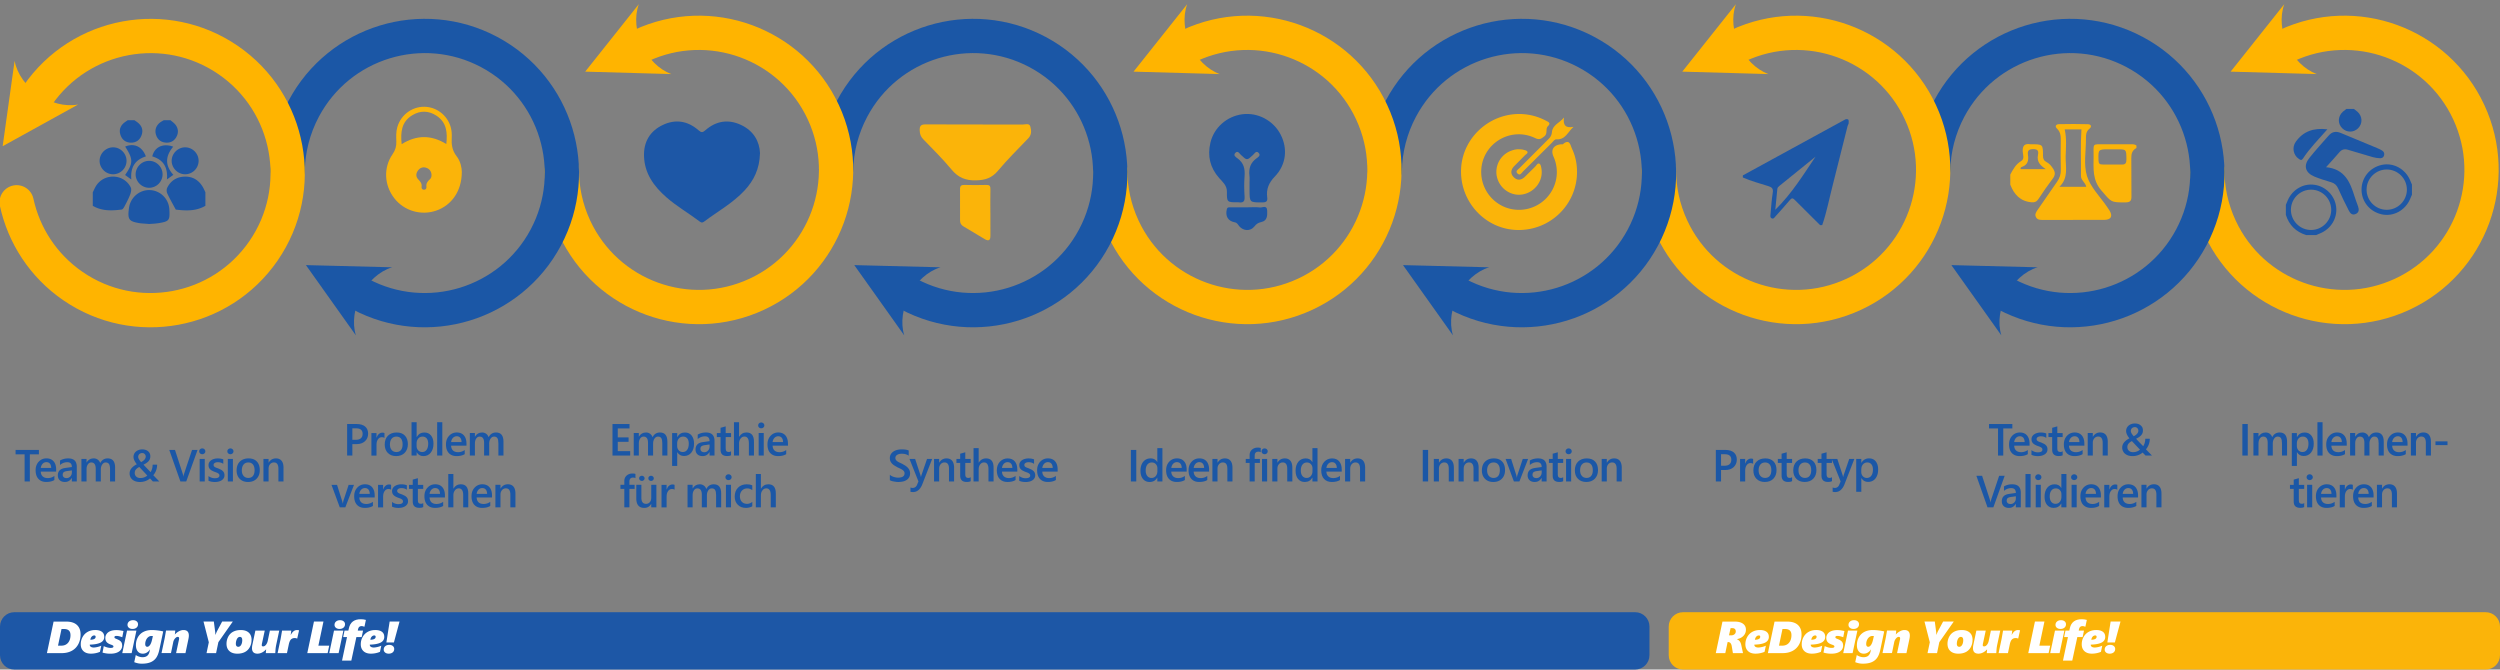 <svg xmlns="http://www.w3.org/2000/svg" xmlns:xlink="http://www.w3.org/1999/xlink" width="100%" height="100%" viewBox="0 0 1221 327" fill-rule="evenodd" stroke-linecap="round" stroke-miterlimit="1.5"><rect x="0" y="0" width="1221" height="327" fill="#808080" stroke="none"/><style><![CDATA[.B{fill-rule:nonzero}.C{fill:#1b57a6}.D{fill:none}.E{stroke-width:16.74}.F{fill:#ffb400}.G{stroke:#ffb400}.H{fill:#1d57a6}.I{fill:#fbb409}.J{stroke:#1b57a6}]]></style><path d="M1115.65 2.027l-26.206 32.964 42.095 1.187c-12.5-4.566-20.455-21.64-15.89-34.15z" class="F"/><path d="M1116.77 22.28c33.508-15.59 73.368-1.043 88.958 32.465s1.043 73.368-32.464 88.958-73.37 1.043-88.96-32.465c-4.256-9.15-6.266-18.773-6.257-28.246" class="D E G"/><g class="B C"><path d="M1095.168 207.093h2.64v15.4h-2.64z"/><use xlink:href="#B"/><use xlink:href="#C"/><path d="M1131.834 206.213h2.508v16.28h-2.508z"/><use xlink:href="#D"/><use xlink:href="#B" x="47.22"/><use xlink:href="#D" x="29.69"/><use xlink:href="#E"/><path d="M1189.483 215.563h5.874v1.826h-5.874z"/><use xlink:href="#F"/><use xlink:href="#G"/><use xlink:href="#D" x="-5.044" y="25.3"/><use xlink:href="#H"/><use xlink:href="#D" x="13.11" y="25.3"/><use xlink:href="#E" x="-16.58" y="25.3"/></g><g class="H B"><path d="M1165.66 82.782c-5.388.01-9.794 4.396-9.824 9.784s4.326 9.835 9.706 9.906c5.502.074 10.03-4.438 9.982-9.943-.05-5.38-4.475-9.755-9.864-9.747m12.34 12.3l-.964 2.243c-2.396 5.495-8.172 8.587-13.764 7.37-5.846-1.272-9.9-6.22-9.9-12.084s4.07-10.824 9.904-12.08c5.606-1.207 11.38 1.887 13.763 7.378l.96 2.245v4.928zm-39.43 7.5c.054-5.387-4.286-9.853-9.665-9.945-5.393-.093-9.892 4.2-10.022 9.585-.135 5.5 4.313 10.1 9.815 10.105 5.377.014 9.818-4.37 9.872-9.745m-22.16-2.564l.95-2.236c2.3-5.26 7.614-8.32 13.075-7.52 5.517.8 9.9 5.306 10.545 10.816.642 5.5-2.55 10.745-7.836 12.908l-1.95.814h-4.928c-4.978-1.593-8.276-4.865-9.855-9.855v-4.928z"/><path d="M1149.67 53.207l1.647 1.296c2.563 2.263 2.718 5.83.372 8.15-2.183 2.158-5.56 2.157-7.733-.001-2.35-2.336-2.198-5.88.37-8.15.523-.463 1.098-.866 1.65-1.296h3.696zm-13.63 28.447c9.3.907 11.82 7.522 13.983 14.463.487 1.562 1.097 3.085 1.644 4.63.578 1.63.528 3.136-1.32 3.837-1.8.677-2.663-.692-3.314-1.977-1.758-3.47-3.5-6.956-5.06-10.52-.726-1.656-1.767-2.6-3.47-3.095-2.746-.816-5.504-1.65-8.142-2.753-4.48-1.875-5.476-5.32-2.5-9.063 3-3.774 6.275-7.313 9.44-10.947 1.7-1.953 3.647-2.28 6.065-1.238l17.868 7.426c.753.314 1.5.672 2.186 1.107.854.54 1.25 1.36.968 2.377-.296 1.06-1.138 1.452-2.128 1.38-1.113-.08-2.246-.213-3.315-.515l-12.076-3.578c-1.808-.578-3.13-.234-4.352 1.214-1.844 2.2-3.803 4.28-6.465 7.25m.628-18.495c-4.306 4.93-8.6 9.198-11.905 14.26-.685 1.046-1.218.714-1.943.242-2.745-1.785-3.574-5.615-1.6-8.386 3.672-5.18 8.807-6.93 15.458-6.116"/></g><path d="M995.15 130.55l-42.098-1.07 24.403 34.32c-3.89-12.737 4.958-29.362 17.695-33.25z" class="C"/><use xlink:href="#I" class="D E J"/><g class="B C"><path d="M982.832 209.25h-4.444v13.244h-2.552V209.25h-4.4v-2.156h11.396v2.156z"/><use xlink:href="#D" x="-154.913"/><use xlink:href="#J"/><use xlink:href="#F" x="-117.967" y="-25.3"/><use xlink:href="#D" x="-128.146"/><use xlink:href="#E" x="-157.836"/><path d="M1047.867 222.493l-1.408-1.474c-.308.264-.66.506-1.034.726s-.77.396-1.188.55-.858.264-1.298.352a9.5 9.5 0 0 1-1.364.11c-.77 0-1.474-.088-2.1-.286-.638-.22-1.166-.506-1.606-.858a3.8 3.8 0 0 1-1.012-1.342c-.242-.506-.374-1.078-.374-1.716 0-1.76 1.188-3.256 3.52-4.466-1.078-1.342-1.606-2.53-1.606-3.564 0-.528.1-1.034.308-1.474a3.55 3.55 0 0 1 .88-1.166c.396-.33.836-.594 1.364-.77.528-.198 1.1-.286 1.738-.286.594 0 1.122.088 1.606.242.484.176.902.396 1.232.704a3.09 3.09 0 0 1 .814 1.034c.176.418.264.858.264 1.32s-.044.88-.176 1.254c-.1.374-.308.726-.572 1.056s-.594.66-1.034.946c-.418.308-.946.616-1.562.902l1.716 1.826 1.76 1.804c.154-.22.286-.484.418-.77s.242-.572.33-.902c.088-.308.154-.638.198-.968l.088-1h2.178a7.86 7.86 0 0 1-1.87 5.17l1.2 1.254 1.738 1.782h-3.168zm-3.498-12.166c0-.242-.044-.462-.132-.66-.088-.22-.198-.396-.352-.55s-.33-.286-.528-.374a1.58 1.58 0 0 0-.638-.132 2.47 2.47 0 0 0-.836.132c-.242.088-.462.22-.638.396-.176.154-.308.374-.396.594a1.87 1.87 0 0 0-.154.77c0 .66.484 1.496 1.408 2.552 1.518-.77 2.266-1.694 2.266-2.728zm.792 9.284l-3.938-4.18c-.792.396-1.342.836-1.694 1.298s-.528 1.012-.528 1.65c0 .374.066.704.22 1.012.132.308.33.572.572.792a2.72 2.72 0 0 0 .858.484 3.46 3.46 0 0 0 1.078.176c1.342 0 2.486-.418 3.432-1.232zm-66.08 12.782l-5.522 15.4h-2.86l-5.434-15.4h2.794l3.806 11.682c.1.374.198.814.264 1.298h.044c.066-.396.154-.836.308-1.32l3.894-11.66h2.706z"/><use xlink:href="#K"/><path d="M989.243 231.513h2.508v16.28h-2.508z"/><use xlink:href="#G" x="-132.543"/><path d="M1009.242 247.793h-2.486v-1.87h-.044c-.792 1.408-2.046 2.134-3.696 2.134-1.364 0-2.442-.506-3.256-1.474-.814-1-1.2-2.332-1.2-4.026 0-1.826.44-3.278 1.342-4.378s2.1-1.65 3.586-1.65c1.474 0 2.552.594 3.234 1.782h.044v-6.798h2.486v16.28zm-2.442-5.038v-1.43c0-.77-.264-1.452-.77-1.98-.506-.55-1.166-.814-1.958-.814-.924 0-1.65.33-2.178 1.034-.55.704-.814 1.65-.814 2.882 0 1.122.264 2.002.77 2.662.506.638 1.2.968 2.068.968s1.54-.308 2.068-.946c.528-.616.814-1.408.814-2.376z"/><use xlink:href="#G" x="-115.023"/><use xlink:href="#D" x="-120.066" y="25.3"/><use xlink:href="#H" x="-115.022"/><use xlink:href="#D" x="-101.914" y="25.3"/><use xlink:href="#E" x="-131.604" y="25.3"/></g><path d="M1032 72.92h-1.842c-5.453 0-5.38-.002-5.25 5.345.04 1.606.488 2.137 2.1 2.077l8.9.018c2.264.154 2.687-.73 2.644-2.782-.097-4.656.01-4.658-4.708-4.658H1032zm11.43-.616c-1.968 1.027-2.536 2.666-2.5 4.835l.07 18.774c.03 2.065-.55 2.895-2.77 2.926-7.5.105-7.067-.195-11.953-5.85-4.404-5.095-3.792-10.715-3.77-16.463.025-6.974-.943-6 5.986-6.064l11.697-.006c1.118.001 2.27-.155 3.243.615v1.232zm-44.27 10.302c-2.6-1.766-4.53-3.534-3.8-7 .35-1.7.016-2.794-2.305-2.777-2.258.017-2.907.777-2.598 2.83.4 2.655-.06 4.882-2.997 5.862-.345.116-.73.397-.584 1.086h12.295zm-17.333 2.634c1.358-2.5 2.65-5 5.267-6.55 1.792-1.062.923-3.025.816-4.495-.215-2.96.802-4.227 3.784-3.74.1.016.204.002.306.002 5.723-.007 5.787-.007 5.8 5.6.004 1.52.42 2.434 1.78 3.136 1.377.7 2.355 1.926 3.192 3.247 1.038 1.637 1.113 3.054-.165 4.73-2.48 3.25-4.8 6.63-7.045 10.05-.856 1.304-1.836 1.702-3.302 1.58-5.5-.45-8.577-3.786-10.433-8.623V85.24zm34.753-22.037h-8.182c1.016 4.5.578 8.9.474 13.283-.117 4.958 1.58 10.292-3.06 14.75h13.114c-.404-2.12-2.596-3.188-2.577-5.26.07-7.553-.285-15.112.23-22.772m-4.114 44.2c-4.92.001-9.843-.01-14.764.008-1.263.005-2.537.004-3.263-1.234-.813-1.386-.055-2.533.725-3.662l9.45-13.644c1.4-1.934 1.975-3.88 1.898-6.25-.145-4.507-.076-9.022-.027-13.533.025-2.282.057-4.45-1.82-6.24-1.207-1.15-.573-2.176.947-2.205 4.714-.1 9.434-.117 14.146.02 1.554.045 2.03 1.183.713 2.23-1.6 1.273-1.712 2.88-1.693 4.673.063 6.15-1.237 12.7.48 18.335 1.68 5.52 6.413 10.108 9.807 15.105.402.593.832 1.17 1.2 1.78 1.717 2.76.8 4.554-2.43 4.596l-15.38.02" class="I B"/><path d="M847.83 2.027L821.625 34.99l42.094 1.187c-12.5-4.566-20.454-21.64-15.89-34.15z" class="F"/><use xlink:href="#L" class="D E G"/><g class="B C"><path d="M840.56 229.557v5.586h-2.546v-15.405h4.673c1.77 0 3.14.412 4.114 1.236s1.46 1.983 1.46 3.48-.508 2.72-1.525 3.674-2.392 1.43-4.125 1.43h-2.052zm0-7.713v5.63h1.654c1.096 0 1.93-.255 2.503-.763s.86-1.225.86-2.148c0-1.812-1.053-2.718-3.16-2.718h-1.858zm15.67 4.673c-.3-.237-.734-.355-1.3-.355-.737 0-1.353.333-1.847 1s-.74 1.572-.74 2.718v5.264h-2.493v-11h2.493v2.266h.043c.243-.773.617-1.377 1.122-1.8s1.07-.65 1.692-.65c.45 0 .795.068 1.03.204v2.364z"/><use xlink:href="#M"/><path d="M875.255 235.024c-.487.244-1.128.366-1.923.366-2.134 0-3.2-1.024-3.2-3.073v-6.22h-1.837v-1.955h1.837v-2.546l2.492-.7v3.255h2.632v1.955h-2.632v5.5c0 .65.118 1.117.354 1.396s.63.42 1.182.42c.422 0 .788-.122 1.096-.365v1.976zm6.155.376c-1.697 0-3.052-.513-4.065-1.54s-1.52-2.4-1.52-4.088c0-1.847.53-3.3 1.585-4.33s2.48-1.557 4.27-1.557c1.72 0 3.058.505 4.018 1.514s1.44 2.4 1.44 4.2c0 1.754-.517 3.16-1.552 4.216s-2.426 1.584-4.174 1.584zm.12-9.528c-.974 0-1.744.34-2.3 1.02s-.85 1.618-.85 2.814c0 1.153.287 2.06.86 2.723s1.34.994 2.3.994c.98 0 1.734-.326 2.26-.978s.8-1.58.8-2.782-.263-2.145-.8-2.804-1.28-.988-2.26-.988zm13.2 9.152c-.487.244-1.128.366-1.923.366-2.134 0-3.2-1.024-3.2-3.073v-6.22h-1.837v-1.955h1.837v-2.546l2.492-.7v3.255h2.632v1.955H892.1v5.5c0 .65.12 1.117.355 1.396s.63.42 1.182.42c.422 0 .787-.122 1.095-.365v1.976z"/><path d="M905.664 224.143l-4.963 12.76c-1.03 2.278-2.477 3.416-4.34 3.416-.523 0-.96-.046-1.3-.14v-2.074c.394.13.752.194 1.074.194.93 0 1.626-.46 2.084-1.375l.74-1.805-4.372-10.978h2.76l2.62 7.992.194.795h.053l.194-.774 2.75-8.013h2.513zm3.448 9.377h-.043v6.68h-2.492v-16.06h2.492v1.933h.043c.852-1.46 2.098-2.2 3.738-2.2 1.397 0 2.485.5 3.266 1.47s1.17 2.3 1.17 3.954c0 1.833-.44 3.3-1.32 4.404s-2.084 1.654-3.6 1.654c-1.403 0-2.485-.616-3.244-1.847zm-.064-4.34v1.364c0 .802.256 1.482.768 2.04a2.53 2.53 0 0 0 1.95.838c.924 0 1.65-.36 2.176-1.08s.8-1.724.8-3.013c0-1.08-.245-1.928-.736-2.54s-1.154-.92-1.992-.92c-.888 0-1.603.315-2.143.945s-.8 1.418-.8 2.364z"/></g><path d="M886.69 76.534L869.05 90.8c-.472.382-.926.778-.992 1.44l-1.006 10.216c8.142-8.012 13.683-17.11 19.64-25.922m-35.486 10.16V85.66l50.11-27.38c2.075-.48 1.505 1.024 1.55 2.066-.188.463-.433.91-.554 1.4l-7.2 28.625c-1.695 6.532-2.92 13.19-5.15 19.58h-1.033L876.525 97.6c-.982-1-1.52-.882-2.372.13-2.268 2.69-4.632 5.298-6.984 7.916-.487.54-.932 1.427-1.86 1-.893-.4-.65-1.31-.58-2.06.33-3.502.516-7.03 1.085-10.493.34-2.062-.51-2.673-2.21-3.208-4.16-1.31-8.387-2.436-12.397-4.192" class="B H"/><path d="M1221 306c0-3.863-3.137-7-7-7H822c-3.863 0-7 3.137-7 7v14c0 3.863 3.137 7 7 7h392c3.863 0 7-3.137 7-7v-14z" class="I"/><g fill="#fff" class="B"><path d="M852.706 307.558a4.15 4.15 0 0 1-1.209 2.997c-.805.83-1.878 1.364-3.217 1.6v.043c1.124.415 1.837 1.332 2.138 2.75l.86 4.028h-4.93l-.57-3.427c-.115-.644-.324-1.137-.628-1.477s-.75-.5-1.338-.5h-.043l-1.138 5.414h-4.64l3.255-15.404h6.048c1.704 0 3.033.347 3.985 1.042s1.43 1.676 1.43 2.943zm-4.952.86c0-.515-.142-.916-.425-1.203s-.707-.43-1.273-.43h-.827l-.795 3.523h1.03c.695 0 1.25-.183 1.666-.548a1.72 1.72 0 0 0 .623-1.343zm16.156 2.578c0 1.26-.578 2.198-1.735 2.814s-2.938.96-5.344 1.03v.086a1.1 1.1 0 0 0 .527.972c.35.233.82.35 1.407.35.523 0 1.15-.1 1.885-.27s1.337-.4 1.8-.634l-.634 2.997c-.558.265-1.237.482-2.035.65a11.59 11.59 0 0 1-2.39.253c-1.54 0-2.75-.4-3.63-1.225s-1.322-1.934-1.322-3.352c0-1.3.303-2.477.908-3.566s1.44-1.926 2.503-2.514 2.3-.88 3.68-.88 2.466.283 3.228.85 1.144 1.38 1.144 2.44zm-4.22-.022c0-.157-.05-.3-.145-.43s-.267-.193-.5-.193c-.48 0-.893.183-1.24.548s-.582.88-.704 1.547c.8 0 1.445-.122 1.907-.365s.693-.613.693-1.107zm20.182-1.15c0 1.826-.382 3.444-1.144 4.855s-1.834 2.48-3.212 3.207-3 1.1-4.893 1.1h-7.187l3.255-15.404h6.134c2.32 0 4.075.548 5.263 1.643s1.784 2.632 1.784 4.6zm-4.93.354c0-.995-.26-1.74-.784-2.234s-1.325-.74-2.406-.74h-1.193l-1.708 8.142h1.558c1.418 0 2.528-.464 3.33-1.4s1.203-2.186 1.203-3.776zm16.498.817c0 1.26-.58 2.198-1.735 2.814s-2.938.96-5.345 1.03v.086a1.1 1.1 0 0 0 .527.972c.35.233.82.35 1.407.35.523 0 1.15-.1 1.885-.27s1.338-.4 1.8-.634l-.633 2.997c-.56.265-1.238.482-2.036.65a11.6 11.6 0 0 1-2.4.253c-1.54 0-2.75-.4-3.63-1.225s-1.32-1.934-1.32-3.352c0-1.3.302-2.477.907-3.566s1.44-1.926 2.503-2.514 2.3-.88 3.68-.88 2.466.283 3.228.85 1.145 1.38 1.145 2.44zm-4.222-.022a.7.7 0 0 0-.145-.43c-.097-.128-.267-.193-.5-.193a1.65 1.65 0 0 0-1.24.548c-.346.365-.582.88-.704 1.547.8 0 1.445-.122 1.907-.365s.693-.613.693-1.107zm13.01.258c-.372-.158-.83-.306-1.37-.446s-1.03-.2-1.466-.2c-.66 0-.988.204-.988.612 0 .222.082.385.247.5s.383.213.655.327c.852.344 1.46.654 1.82.93s.628.6.8.977.258.847.258 1.413c0 .773-.225 1.455-.677 2.046s-1.106 1.05-1.965 1.38-1.902.495-3.126.495c-.724 0-1.424-.052-2.1-.156s-1.252-.23-1.725-.382l.6-3.158c1.275.58 2.406.87 3.395.87.895 0 1.343-.232 1.343-.698 0-.208-.1-.378-.296-.5s-.446-.25-.746-.35c-1.075-.35-1.83-.784-2.267-1.3s-.655-1.182-.655-1.998c0-.766.227-1.45.682-2.052s1.08-1.053 1.88-1.353 1.742-.452 2.83-.452a13.98 13.98 0 0 1 1.837.145l1.633.296-.6 3.083zm7.713-6.338c0 .68-.25 1.232-.747 1.654s-1.15.634-1.96.634c-.716 0-1.3-.188-1.75-.564a1.76 1.76 0 0 1-.677-1.412 2.08 2.08 0 0 1 .752-1.67c.502-.425 1.16-.64 1.976-.64.702 0 1.28.184 1.73.553a1.78 1.78 0 0 1 .677 1.445zm-3.126 14.083h-4.577l2.33-11h4.577l-2.33 11zm4.973 5.167c-1.246 0-2.478-.247-3.696-.74l.752-3.48a6.29 6.29 0 0 0 1.622.78c.58.183 1.132.274 1.655.274 1.024 0 1.812-.243 2.363-.73s.93-1.225 1.14-2.213l.172-.838h-.043c-.43.666-.944 1.174-1.542 1.525s-1.244.527-1.94.527c-1.046 0-1.867-.373-2.465-1.118s-.897-1.75-.897-3.018c0-1.468.33-2.78.993-3.932a6.4 6.4 0 0 1 2.734-2.599c1.16-.58 2.507-.87 4.04-.87a23.11 23.11 0 0 1 2.75.178c.98.118 1.92.28 2.815.488l-1.87 8.84c-.373 1.762-.9 3.12-1.585 4.077s-1.595 1.67-2.734 2.143-2.56.7-4.264.7zm5.414-13.46c-.172-.043-.42-.064-.74-.064-.545 0-1.046.177-1.504.53s-.822.842-1.1 1.46a4.89 4.89 0 0 0-.403 1.961c0 .43.094.757.28.983s.415.338.687.338c.494 0 .947-.288 1.36-.865s.743-1.416.994-2.52l.42-1.826zm17.563-.268c0 .5-.083 1.124-.247 1.87l-1.408 6.692h-4.576l1.3-6.1c.122-.487.183-.856.183-1.106 0-.48-.244-.72-.73-.72-.387 0-.805.256-1.257.768a3.8 3.8 0 0 0-.88 1.735l-1.117 5.414h-4.62l1.558-7.305.644-3.695h4.5c-.05.86-.12 1.5-.215 1.9h.043c.588-.666 1.263-1.193 2.025-1.58s1.48-.58 2.154-.58c1.762 0 2.643.903 2.643 2.708zm13.298 8.56H941.4l1.118-5.285-2.6-10.12h5.038l.634 4.844a12.79 12.79 0 0 1 .107 1.633h.043l.645-1.547 2.63-4.93h5.2l-7.047 10.054-1.117 5.35zm17.326-6.424c0 1.282-.288 2.455-.865 3.518s-1.38 1.86-2.4 2.385-2.242.8-3.63.8c-1.697 0-3-.427-3.937-1.28s-1.4-2.048-1.4-3.588a7.42 7.42 0 0 1 .494-2.653c.33-.866.788-1.595 1.375-2.186s1.3-1.044 2.165-1.36 1.835-.473 2.937-.473c1.676 0 2.972.42 3.9 1.263s1.375 2.035 1.375 3.582zm-4.555 0c0-.487-.103-.857-.3-1.112s-.487-.38-.838-.38a1.38 1.38 0 0 0-1.03.457c-.292.305-.525.723-.693 1.256a5.46 5.46 0 0 0-.252 1.65c0 .487.105.854.316 1.1s.496.37.854.37c.588 0 1.06-.315 1.418-.945s.537-1.43.537-2.396zm16.145 6.424h-4.64l.172-1.805h-.043c-.645.695-1.325 1.214-2.04 1.558s-1.43.516-2.138.516c-1.8 0-2.685-.903-2.685-2.707 0-.538.078-1.16.236-1.87l1.418-6.692h4.576l-1.278 5.962c-.122.487-.183.892-.183 1.214a.54.54 0 0 0 .156.381c.104.1.267.167.5.167.522 0 .995-.267 1.418-.8s.712-1.2.87-1.97l1.03-4.952h4.576l-1.472 6.907a22.16 22.16 0 0 0-.333 2.138l-.13 1.955zm10.688-7.08h-.02a2.58 2.58 0 0 0-1.171-.269c-.745 0-1.348.215-1.8.645s-.8 1.167-1.047 2.213l-.946 4.5h-4.576l1.493-7.015.688-3.985h4.5l-.28 2.116h.042c.423-.816.88-1.418 1.37-1.804a2.69 2.69 0 0 1 1.713-.58c.273 0 .595.047.967.14l-.924 4.05zm14.874 7.08h-9.936l3.255-15.404h4.64l-2.48 11.773h5.296l-.774 3.63z"/><use xlink:href="#N"/><path d="M1018.5 306.108c-.594-.222-1.056-.333-1.386-.333-.938 0-1.51.483-1.718 1.45l-.15.752h2.578l-.666 3.17h-2.59l-2.47 11.483h-4.533l2.427-11.483h-1.88l.666-3.17h1.87l.268-1.17c.645-2.915 2.57-4.372 5.78-4.372.94 0 1.776.11 2.514.333l-.71 3.34z"/><path d="M1028.2 310.996c0 1.26-.578 2.198-1.735 2.814s-2.938.96-5.344 1.03v.086a1.1 1.1 0 0 0 .526.972c.35.233.82.35 1.407.35.523 0 1.152-.1 1.886-.27s1.337-.4 1.8-.634l-.634 2.997c-.56.265-1.237.482-2.036.65s-1.595.253-2.4.253c-1.54 0-2.75-.4-3.63-1.225s-1.32-1.934-1.32-3.352c0-1.3.303-2.477.908-3.566s1.44-1.926 2.503-2.514 2.3-.88 3.68-.88 2.465.283 3.228.85 1.144 1.38 1.144 2.44zm-4.222-.022a.7.7 0 0 0-.145-.43c-.096-.128-.266-.193-.5-.193-.48 0-.893.183-1.24.548s-.582.88-.703 1.547c.8 0 1.445-.122 1.906-.365s.693-.613.693-1.107zm8.922 2.816h-3.674l1.6-10.216h4.823l-2.75 10.216zm.15 3.168c0 .695-.25 1.25-.746 1.666s-1.152.623-1.96.623c-.7 0-1.3-.185-1.74-.554s-.677-.846-.677-1.434c0-.687.25-1.244.752-1.67s1.16-.64 1.977-.64c.716 0 1.294.2 1.735.57s.66.86.66 1.44z"/></g><path d="M727.327 130.55l-42.098-1.07 24.403 34.32c-3.89-12.737 4.96-29.362 17.695-33.25z" class="C"/><use xlink:href="#O" class="D E J"/><g class="B C"><path d="M694.867 219.738h2.632v15.404h-2.632z"/><use xlink:href="#P"/><use xlink:href="#Q"/><path d="M729.337 235.4c-1.697 0-3.053-.513-4.066-1.54s-1.52-2.4-1.52-4.088c0-1.847.528-3.3 1.585-4.33s2.48-1.557 4.27-1.557c1.718 0 3.058.505 4.017 1.514s1.44 2.4 1.44 4.2c0 1.754-.518 3.16-1.553 4.216s-2.426 1.584-4.173 1.584zm.118-9.528c-.974 0-1.744.34-2.3 1.02s-.85 1.618-.85 2.814c0 1.153.286 2.06.86 2.723s1.34.994 2.3.994c.98 0 1.735-.326 2.26-.978s.8-1.58.8-2.782-.263-2.145-.8-2.804-1.28-.988-2.26-.988zm16.875-1.73l-4.254 11h-2.697l-4.05-11h2.707l2.438 7.7c.186.566.3 1.06.344 1.482h.032a8.01 8.01 0 0 1 .301-1.439l2.557-7.734h2.62zm9.024 11h-2.417v-1.72h-.043c-.76 1.318-1.873 1.976-3.34 1.976-1.082 0-1.928-.293-2.54-.88s-.918-1.365-.918-2.332c0-2.076 1.196-3.287 3.588-3.63l3.265-.462c0-1.57-.744-2.353-2.234-2.353-1.3 0-2.492.45-3.545 1.354v-2.18c1.16-.687 2.5-1.03 4.018-1.03 2.778 0 4.168 1.368 4.168 4.103v7.155zm-2.407-5.404l-2.3.323c-.716.093-1.255.266-1.617.52s-.542.7-.542 1.337a1.46 1.46 0 0 0 .5 1.144c.334.297.78.446 1.338.446.76 0 1.387-.267 1.885-.8s.746-1.204.746-2.014v-.956zm10.506 5.285c-.487.244-1.128.366-1.923.366-2.134 0-3.2-1.024-3.2-3.073v-6.22h-1.837v-1.955h1.837v-2.546l2.492-.7v3.255h2.632v1.955h-2.632v5.5c0 .65.118 1.117.354 1.396s.63.42 1.182.42c.423 0 .788-.122 1.096-.365v1.976z"/><use xlink:href="#R"/><use xlink:href="#M" x="-87.193"/><use xlink:href="#P" x="81.991"/></g><g class="I B"><path d="M770.224 84.052c-.074 16.037-13.317 28.765-29.414 28.267-15.722-.488-28.078-14.172-27.197-30.123.86-15.538 14.823-27.66 30.518-26.435 3.923.306 7.64 1.43 11.124 3.293 1.16.62 2.253 1.08.715 2.6-1.303 1.28.116 3.55-1.764 4.98-1.498 1.14-2.327 1.816-4.387.823-12.3-5.926-26.368 2.973-26.396 16.52A18.56 18.56 0 0 0 734.85 101.1a18.52 18.52 0 0 0 20.394-4.323c5.2-5.472 6.565-13.384 3.498-20.275-1.47-3.3-.028-5.67 3.67-6.033.306-.03.724.1.907-.044 3.33-2.816 3.64.494 4.484 2.295 1.672 3.572 2.42 7.384 2.42 11.334M741.97 72.9c.6.058 1.246.033 1.83.195.76.212 1.833.374 2.136.914.487.87-.666 1.336-1.2 1.886l-5.195 5.246c-1.676 1.734-1.967 3.68-.194 5.434 1.78 1.762 3.718 1.407 5.44-.26l5.03-4.976c.62-.582 1.14-1.898 2.106-1.34.593.342.786 1.588.927 2.465.903 5.6-2.934 11.054-8.65 12.38-5.53 1.284-11.244-2.15-12.92-7.767-1.652-5.53 1.322-11.474 6.767-13.456 1.253-.456 2.55-.8 3.915-.72"/><path d="M763.857 57.393c-.576 3.786.795 5.292 4.66 4.564-2.756 2.344-3.88 6.36-8.303 6.095-1.038-.063-1.54.936-2.175 1.567l-14.18 14.12c-.7.7-1.454 2.257-2.702 1.027-1.257-1.238.297-2 .997-2.7L756.3 67.915c.98-.97 1.557-1.924 1.673-3.418.268-3.474 3.826-4.5 5.883-7.104"/></g><path d="M579.83 2.027L553.625 34.99l42.094 1.187c-12.5-4.566-20.454-21.64-15.89-34.15z" class="F"/><use xlink:href="#L" x="-268" class="D E G"/><g class="B C"><path d="M552.322 219.738h2.632v15.404h-2.632zm15.404 15.405h-2.492v-1.87h-.043c-.802 1.418-2.037 2.127-3.706 2.127-1.354 0-2.437-.492-3.25-1.477s-1.22-2.325-1.22-4.023c0-1.82.45-3.276 1.348-4.372s2.097-1.643 3.594-1.643c1.482 0 2.56.594 3.233 1.783h.043v-6.8h2.492v16.286zm-2.46-5.028v-1.44c0-.78-.254-1.443-.763-1.988s-1.156-.816-1.944-.816c-.93 0-1.663.347-2.197 1.042s-.8 1.658-.8 2.9c0 1.117.256 2 .768 2.648s1.2.972 2.068.972c.852 0 1.543-.313 2.073-.94s.795-1.416.795-2.37zm14.287.205h-7.498c.028 1.017.342 1.8.94 2.353s1.42.827 2.465.827c1.174 0 2.252-.35 3.233-1.053v2c-1.002.63-2.327.945-3.974.945-1.62 0-2.888-.5-3.808-1.498s-1.38-2.405-1.38-4.216c0-1.712.507-3.107 1.52-4.185s2.272-1.616 3.776-1.616 2.668.483 3.5 1.45 1.236 2.3 1.236 4.028v.956zm-2.406-1.76c-.008-.896-.22-1.592-.634-2.1s-1-.746-1.72-.746a2.41 2.41 0 0 0-1.82.784c-.497.524-.804 1.207-.918 2.052h5.092zm13.353 1.76H583c.028 1.017.34 1.8.94 2.353s1.42.827 2.466.827c1.174 0 2.252-.35 3.233-1.053v2c-1.002.63-2.327.945-3.974.945-1.62 0-2.888-.5-3.8-1.498s-1.38-2.405-1.38-4.216c0-1.712.507-3.107 1.52-4.185a4.97 4.97 0 0 1 3.776-1.616c1.504 0 2.668.483 3.5 1.45s1.236 2.3 1.236 4.028v.956zm-2.407-1.76c-.007-.896-.218-1.592-.633-2.1s-1-.746-1.72-.746a2.41 2.41 0 0 0-1.82.784c-.497.524-.804 1.207-.918 2.052h5.1z"/><use xlink:href="#Q" x="-120.234"/><path d="M615.752 220.888a2.26 2.26 0 0 0-1.149-.29c-1.21 0-1.816.684-1.816 2.05v1.494h2.557v1.955h-2.546v9.045h-2.492v-9.045h-1.88v-1.955h1.88v-1.784c0-1.16.38-2.075 1.138-2.744s1.708-1.005 2.847-1.005c.616 0 1.103.068 1.46.204v2.074z"/><use xlink:href="#R" x="-148.486"/><use xlink:href="#Q" x="-90.985"/><path d="M643.476 235.143h-2.492v-1.87h-.043c-.802 1.418-2.038 2.127-3.706 2.127-1.354 0-2.437-.492-3.25-1.477s-1.22-2.325-1.22-4.023c0-1.82.45-3.276 1.348-4.372s2.097-1.643 3.593-1.643c1.483 0 2.56.594 3.234 1.783h.043v-6.81h2.492v16.286zm-2.46-5.028v-1.44c0-.78-.254-1.443-.763-1.988s-1.156-.816-1.944-.816c-.93 0-1.663.347-2.197 1.042s-.8 1.658-.8 2.9c0 1.117.256 2 .768 2.648s1.2.972 2.068.972c.852 0 1.543-.313 2.073-.94s.795-1.416.795-2.37z"/><use xlink:href="#S"/><path d="M666.732 235.143h-2.492v-6.2c0-2.055-.727-3.083-2.18-3.083a2.38 2.38 0 0 0-1.88.854c-.494.57-.74 1.288-.74 2.154v6.274h-2.503v-11h2.503v1.826h.043c.823-1.4 2.012-2.084 3.566-2.084 1.196 0 2.11.388 2.74 1.165s.945 1.9.945 3.368v6.725z"/></g><path d="M610.265 89.58c0-1.23.126-2.476-.024-3.688-.433-3.505.425-6.385 3.423-8.545.77-.554 2.26-1.432 1.053-2.68-1.23-1.27-1.972.294-2.703.974-3 2.8-2.957 2.8-5.96.002-.732-.68-1.474-2.245-2.704-.977-1.214 1.252.3 2.12 1.057 2.674 2.994 2.162 3.708 5.035 3.448 8.548-.25 3.365-.226 6.775.004 10.143.166 2.43-.75 3.13-2.946 2.767-.1-.016-.204-.002-.306-.002-5.302.016-5.437.014-5.38-5.137.033-3.113-2.088-4.786-3.8-6.73-4.427-4.998-5.77-10.733-4.285-17.152 1.73-7.466 8.08-13.047 15.762-13.994 7.52-.927 15.06 3.127 18.585 9.993 3.55 6.916 2.632 14.77-2.872 20.45-2.88 2.97-4.272 6.15-3.712 10.195.26 1.878-.44 2.423-2.356 2.428-6.275.02-6.275.106-6.275-6.192V89.58zm-1.285 11.68c2.148-.001 4.314-.173 6.434.066 1.2.135 3.333-1.312 3.47 1.47.118 2.434.123 5-2.863 5.648-1.54.33-2.407.94-3.35 2.133-1.952 2.473-5.368 2.313-7.455-.114-.624-.728-.858-1.643-2.16-1.884-3.367-.623-4.647-3.026-3.898-6.298.3-1.258 1.104-.996 1.85-1.006l7.974-.014" class="H B"/><path d="M459.327 130.55l-42.098-1.07 24.403 34.32c-3.89-12.737 4.96-29.362 17.695-33.25z" class="C"/><use xlink:href="#O" x="-268" class="D E J"/><g class="B C"><path d="M434.6 234.53v-2.632c.237.215.518.4.844.58s.67.316 1.036.435a8.32 8.32 0 0 0 1.096.274 5.88 5.88 0 0 0 1.01.096c1.074 0 1.874-.18 2.4-.537s.8-.877.8-1.558c0-.365-.087-.682-.263-.95a2.75 2.75 0 0 0-.736-.736 7.67 7.67 0 0 0-1.112-.639l-1.37-.64-1.46-.85c-.45-.286-.843-.603-1.176-.95a3.99 3.99 0 0 1-.785-1.176c-.2-.436-.284-.95-.284-1.536 0-.723.163-1.352.5-1.885a4.12 4.12 0 0 1 1.289-1.322c.533-.347 1.14-.605 1.82-.773a8.66 8.66 0 0 1 2.084-.253c1.612 0 2.786.183 3.524.548v2.525c-.874-.63-1.998-.946-3.373-.946-.38 0-.758.036-1.134.108s-.712.2-1 .354-.54.376-.725.634-.28.57-.28.935c0 .343.072.64.215.9a2.3 2.3 0 0 0 .63.688c.277.208.612.4 1 .607l1.38.64 1.52.88c.476.308.895.648 1.257 1.02s.648.786.86 1.24.317.972.317 1.552c0 .78-.158 1.44-.473 1.977a3.8 3.8 0 0 1-1.273 1.31c-.533.337-1.147.58-1.842.73s-1.43.225-2.202.225a9.2 9.2 0 0 1-.951-.059l-1.155-.172c-.394-.075-.766-.166-1.117-.273s-.634-.23-.85-.366zm20.67-10.387l-4.963 12.76c-1.03 2.278-2.478 3.416-4.34 3.416-.523 0-.96-.046-1.3-.14v-2.074c.394.13.752.194 1.074.194.93 0 1.626-.46 2.084-1.375l.74-1.805-4.372-10.978h2.76l2.62 7.992.193.795h.054l.193-.774 2.75-8.013h2.514zm10.708 11h-2.492v-6.2c0-2.055-.727-3.083-2.18-3.083a2.38 2.38 0 0 0-1.88.854c-.494.57-.742 1.288-.742 2.154v6.274h-2.502v-11h2.502v1.826h.043c.824-1.4 2.013-2.084 3.567-2.084 1.196 0 2.1.388 2.74 1.165s.945 1.9.945 3.368v6.725zm8.1-.12c-.487.244-1.128.366-1.923.366-2.134 0-3.202-1.024-3.202-3.073v-6.22h-1.836v-1.955h1.836v-2.546l2.493-.7v3.255h2.632v1.955h-2.632v5.5c0 .65.118 1.117.354 1.396s.63.42 1.182.42c.422 0 .788-.122 1.096-.365v1.976zm11.182.12h-2.493v-6.016c0-2.177-.726-3.266-2.18-3.266-.73 0-1.347.315-1.848.946s-.752 1.436-.752 2.417v5.92h-2.503v-16.286h2.503v7.112h.043c.83-1.4 2.02-2.084 3.567-2.084 2.442 0 3.663 1.493 3.663 4.48v6.78z"/><use xlink:href="#S" x="-158.443"/><path d="M497.805 234.8v-2.3c.93.7 1.96 1.064 3.083 1.064 1.504 0 2.256-.444 2.256-1.332 0-.25-.064-.464-.193-.64s-.303-.332-.52-.468-.476-.258-.773-.365l-.994-.365a10.91 10.91 0 0 1-1.22-.57 3.65 3.65 0 0 1-.903-.682c-.24-.254-.42-.542-.542-.864s-.183-.7-.183-1.128c0-.53.126-.998.376-1.402a3.33 3.33 0 0 1 1-1.02c.413-.275.902-.483 1.44-.623a6.63 6.63 0 0 1 1.665-.209c1.017 0 1.927.154 2.73.462v2.18c-.773-.53-1.66-.795-2.664-.795a3.5 3.5 0 0 0-.854.097 2.21 2.21 0 0 0-.65.269c-.18.114-.32.252-.42.413a.99.99 0 0 0-.15.532c0 .236.05.437.15.602s.25.3.446.435.433.24.7.343l.95.34 1.272.6c.376.2.697.427.962.682a2.67 2.67 0 0 1 .612.88c.142.332.215.728.215 1.187 0 .558-.13 1.045-.387 1.46s-.6.76-1.03 1.032a4.85 4.85 0 0 1-1.488.607 7.75 7.75 0 0 1-1.778.198c-1.203 0-2.245-.2-3.126-.6zm18.745-4.48h-7.498c.03 1.017.342 1.8.94 2.353s1.42.827 2.465.827c1.175 0 2.253-.35 3.234-1.053v2c-1.003.63-2.328.945-3.975.945-1.618 0-2.888-.5-3.808-1.498s-1.38-2.405-1.38-4.216c0-1.712.506-3.107 1.52-4.185a4.97 4.97 0 0 1 3.776-1.616c1.503 0 2.667.483 3.5 1.45s1.235 2.3 1.235 4.028v.956zm-2.406-1.76c-.007-.896-.22-1.592-.634-2.1s-.988-.746-1.72-.746a2.41 2.41 0 0 0-1.82.784c-.497.524-.804 1.207-.92 2.052h5.092z"/></g><path d="M476.345 60.8l23.063.037c1.3.013 3.3-.845 3.8.958.518 1.872.737 3.958-.976 5.732-5.055 5.234-10.217 10.392-14.902 15.948-2.922 3.464-6.106 4.483-10.545 4.614-5.193.154-8.804-1.356-12.095-5.325-4.3-5.198-9.147-9.963-13.848-14.827-1.25-1.293-1.617-2.644-1.665-4.38-.06-2.197.78-2.818 2.886-2.794l24.292.037m7.36 42.977l.005 11.388c.01 2.276-.896 2.77-2.834 1.592l-10.3-6.157c-1.175-.7-1.7-1.556-1.7-2.978l-.01-15.08c-.04-1.787.56-2.278 2.276-2.22 3.484.117 6.977.104 10.463.005 1.582-.046 2.163.4 2.115 2.064-.1 3.792-.035 7.6-.035 11.387" class="I B"/><path d="M312.01 2.027L285.803 34.99l42.095 1.187c-12.5-4.566-20.454-21.64-15.89-34.15z" class="F"/><path d="M313.123 22.28c33.508-15.59 73.368-1.043 88.958 32.465s1.043 73.368-32.464 88.958-73.37 1.043-88.958-32.465c-4.257-9.15-6.267-18.773-6.258-28.246" class="D E G"/><g class="B C"><path d="M307.783 222.493h-8.646v-15.4h8.316v2.156h-5.742v4.378h5.28v2.156h-5.28v4.554h6.072v2.156z"/><use xlink:href="#B" x="-791.048"/><use xlink:href="#C" x="-791.058"/><use xlink:href="#K" x="-637.983" y="-25.3"/><use xlink:href="#F" x="-768.324" y="-25.3"/><use xlink:href="#T"/><use xlink:href="#G" x="-756.26" y="-25.3"/><use xlink:href="#D" x="-761.304"/><path d="M310.35 233.537c-.33-.198-.704-.286-1.144-.286-1.2 0-1.804.682-1.804 2.046v1.496h2.552v1.958h-2.552v9.042h-2.486v-9.042h-1.892v-1.958h1.892v-1.782c0-1.166.374-2.068 1.144-2.75.748-.66 1.694-1 2.838-1 .616 0 1.1.066 1.452.198v2.068zm10.23 14.256h-2.508v-1.738h-.022c-.726 1.32-1.848 2.002-3.388 2.002-2.596 0-3.894-1.562-3.894-4.686v-6.578h2.486v6.314c0 1.98.77 2.97 2.288 2.97.748 0 1.342-.264 1.826-.814s.704-1.254.704-2.134v-6.336h2.508v11zm-2.596-12.914c-.374 0-.682-.132-.946-.374-.264-.22-.374-.528-.374-.902a1.15 1.15 0 0 1 .374-.88 1.32 1.32 0 0 1 .902-.352 1.4 1.4 0 0 1 .968.374c.264.242.396.528.396.858 0 .352-.132.66-.374.902-.264.242-.572.374-.946.374zm-4.488 0c-.352 0-.682-.132-.946-.374s-.396-.55-.396-.902c0-.33.132-.638.374-.88.264-.22.572-.352.946-.352.352 0 .682.132.946.374s.396.528.396.858c0 .352-.132.66-.396.902a1.26 1.26 0 0 1-.924.374z"/><use xlink:href="#H" x="-819.658"/><use xlink:href="#B" x="-764.775" y="25.3"/><use xlink:href="#G" x="-772.245"/><path d="M367.417 247.287c-.88.506-1.936.77-3.124.77-1.65 0-2.97-.506-3.96-1.54-1.012-1.012-1.496-2.332-1.496-3.96 0-1.826.528-3.278 1.606-4.378s2.508-1.65 4.334-1.65c1 0 1.87.176 2.64.528v2.332c-.77-.572-1.584-.858-2.442-.858-1.056 0-1.914.352-2.596 1.056-.66.726-1.012 1.65-1.012 2.794s.33 2.046.946 2.706c.638.66 1.496 1 2.552 1 .902 0 1.76-.33 2.552-.968v2.178z"/><use xlink:href="#T" x="10.676" y="25.3"/></g><path d="M371.184 74.754c-.2 7.808-3.025 13.365-7.474 18.192-5.767 6.258-13.237 10.315-19.94 15.365-.875.66-1.46.32-2.165-.213-5.316-4.014-11.126-7.353-16.156-11.76-6.14-5.378-10.7-11.666-10.915-20.202-.173-6.92 2.94-12.134 9.16-15.1 6.248-2.98 12.237-1.992 17.432 2.564 1.42 1.244 2.035 1.186 3.414-.02 5.21-4.553 11.178-5.493 17.437-2.537 6.147 2.903 8.98 8.104 9.207 13.71" class="B H"/><path d="M191.506 130.55l-42.098-1.07 24.403 34.32c-3.89-12.737 4.958-29.362 17.695-33.25z" class="C"/><use xlink:href="#I" x="-803.642" class="D E J"/><g class="B C"><path d="M172.093 216.905v5.588h-2.552v-15.4h4.686c1.76 0 3.146.418 4.114 1.232s1.452 1.98 1.452 3.476-.506 2.728-1.518 3.674-2.398 1.43-4.136 1.43h-2.046zm0-7.7v5.6h1.65c1.1 0 1.936-.242 2.508-.748s.858-1.232.858-2.156c0-1.804-1.056-2.706-3.146-2.706h-1.87z"/><use xlink:href="#H" x="-961.348" y="-25.3"/><path d="M193.463 222.757c-1.694 0-3.036-.528-4.048-1.54-1.012-1.034-1.518-2.398-1.518-4.092 0-1.848.528-3.3 1.584-4.334s2.464-1.562 4.268-1.562c1.716 0 3.058.506 4.004 1.518.968 1.012 1.452 2.42 1.452 4.202 0 1.76-.528 3.168-1.562 4.224s-2.42 1.584-4.18 1.584zm.132-9.526c-.968 0-1.738.33-2.3 1.012s-.858 1.628-.858 2.816c0 1.144.286 2.068.858 2.728s1.342 1 2.3 1 1.738-.33 2.266-1c.506-.638.77-1.562.77-2.772s-.264-2.156-.77-2.794c-.528-.66-1.298-1-2.266-1zm9.932 7.68h-.044v1.584h-2.486v-16.28h2.486v7.216h.044c.858-1.474 2.1-2.2 3.74-2.2 1.386 0 2.464.506 3.256 1.474.792 1 1.188 2.3 1.188 3.96 0 1.848-.44 3.322-1.342 4.422-.88 1.122-2.068 1.672-3.608 1.672-1.43 0-2.508-.616-3.234-1.848zm-.066-4.378v1.364c0 .792.264 1.474.77 2.046.506.55 1.166.836 1.958.836.924 0 1.65-.352 2.156-1.078.528-.726.792-1.738.792-3.014 0-1.078-.242-1.936-.726-2.552-.484-.594-1.166-.902-2.002-.902-.88 0-1.606.308-2.134.946-.55.616-.814 1.408-.814 2.354zm10.05-10.32h2.508v16.28H213.5z"/><use xlink:href="#D" x="-918.323"/><use xlink:href="#B" x="-871.103"/><path d="M172.9 236.793l-4.246 11h-2.706l-4.048-11h2.706l2.442 7.7c.198.55.308 1.056.352 1.474h.022c.066-.528.176-1.012.308-1.43l2.552-7.744h2.618z"/><use xlink:href="#D" x="-963.153" y="25.3"/><use xlink:href="#H" x="-958.109"/><use xlink:href="#J" x="-800.7" y="25.3"/><use xlink:href="#F" x="-918.667"/><path d="M217.3 242.975H209.8c.044 1.012.352 1.804.946 2.354s1.43.814 2.464.814c1.166 0 2.244-.352 3.234-1.056v2.024c-1.012.616-2.332.946-3.982.946-1.606 0-2.882-.506-3.806-1.496-.924-1.012-1.364-2.42-1.364-4.224 0-1.716.506-3.102 1.518-4.18a4.96 4.96 0 0 1 3.762-1.628c1.518 0 2.662.484 3.498 1.452.814.968 1.232 2.3 1.232 4.026v.968zm-2.398-1.76c-.022-.902-.22-1.606-.638-2.1-.418-.506-1-.748-1.716-.748s-1.32.264-1.826.77c-.506.528-.814 1.2-.924 2.068h5.104z"/><use xlink:href="#T" x="-139.526" y="25.3"/><use xlink:href="#D" x="-905.846" y="25.3"/><use xlink:href="#E" x="-935.526" y="25.3"/></g><path d="M210.757 85.34c-.132-1.7-1.005-2.896-2.612-3.414-1.64-.53-3.042.026-4.037 1.403-1.016 1.406-1.057 2.982.113 4.227 1.013 1.08 1.923 2.008 1.675 3.645-.114.757.283 1.46 1.173 1.47s1.304-.684 1.2-1.442c-.222-1.62.528-2.65 1.67-3.645.6-.522.877-1.37.817-2.245m-14.583-14.937c7.44-4.653 14.584-4.5 21.813-.058.608-5.635.16-10.586-4.816-13.844-3.852-2.524-7.908-2.608-11.85-.205-5.24 3.19-5.755 8.25-5.146 14.107m29.374 13.52c.025 9.36-5.017 16.392-12.57 18.962-7.415 2.523-15.648.067-20.424-6.092-4.923-6.35-5.373-14.95-.807-21.506 1.39-1.996 1.897-3.916 1.82-6.236-.08-2.342-.187-4.695.494-7.02 1.87-6.38 7.987-10.55 14.536-9.806 6.412.728 11.518 6.03 11.996 12.478.06.816.085 1.643.033 2.46-.2 3.318.17 6.33 2.392 9.16 1.98 2.523 2.507 5.785 2.53 7.602" class="B I"/><path d="M7.133 29.702L1.3 71.407 38.164 51.05c-13.095 2.42-28.61-8.254-31.03-21.35z" class="F"/><path d="M18.378 46.583c20.947-30.448 62.673-38.16 93.12-17.214s38.16 62.673 17.213 93.12-62.672 38.16-93.12 17.213C21 129.663 11.63 114.852 8.133 98.797" class="D E G"/><g class="B C"><path d="M19.004 221.908h-4.426v13.235h-2.556v-13.235H7.607v-2.17h11.397v2.17zm8.41 8.412h-7.498c.028 1.017.342 1.8.94 2.353s1.42.827 2.465.827c1.175 0 2.252-.35 3.233-1.053v2c-1.002.63-2.327.945-3.974.945-1.62 0-2.888-.5-3.808-1.498s-1.38-2.405-1.38-4.216c0-1.712.507-3.107 1.52-4.185s2.272-1.616 3.776-1.616 2.668.483 3.5 1.45 1.236 2.3 1.236 4.028v.956zm-2.406-1.76c-.008-.896-.22-1.592-.634-2.1s-.988-.746-1.72-.746a2.41 2.41 0 0 0-1.82.784c-.497.524-.804 1.207-.918 2.052h5.092zm12.49 6.583h-2.417v-1.72h-.042c-.76 1.318-1.873 1.976-3.34 1.976-1.082 0-1.93-.293-2.54-.88s-.918-1.365-.918-2.332c0-2.076 1.196-3.287 3.588-3.63l3.265-.462c0-1.57-.745-2.353-2.234-2.353-1.3 0-2.492.45-3.545 1.354v-2.18c1.16-.687 2.5-1.03 4.018-1.03 2.778 0 4.167 1.368 4.167 4.103v7.155zm-2.406-5.404l-2.3.323c-.716.093-1.255.266-1.617.52s-.543.7-.543 1.337c0 .465.167.847.5 1.144s.78.446 1.337.446c.76 0 1.388-.267 1.886-.8s.746-1.204.746-2.014v-.956zm21.14 5.404h-2.492v-5.995c0-1.153-.163-1.987-.5-2.502s-.875-.774-1.65-.774c-.65 0-1.205.326-1.66.978s-.683 1.432-.683 2.34v5.952h-2.5v-6.2c0-2.048-.723-3.072-2.17-3.072-.674 0-1.227.308-1.66.924s-.65 1.414-.65 2.395v5.952h-2.5v-11h2.492v1.74h.043c.795-1.332 1.95-1.998 3.47-1.998.76 0 1.423.2 1.992.628a3.13 3.13 0 0 1 1.166 1.649c.816-1.518 2.034-2.277 3.652-2.277 2.42 0 3.63 1.493 3.63 4.48v6.78zm18.433.01l-1.408-1.493a6.37 6.37 0 0 1-1.025.736 7.24 7.24 0 0 1-1.193.553 7.82 7.82 0 0 1-1.305.344c-.45.08-.906.118-1.364.118-.774 0-1.472-.1-2.095-.3s-1.155-.485-1.595-.854-.78-.8-1.02-1.326-.36-1.1-.36-1.72c0-1.77 1.175-3.26 3.524-4.47-1.08-1.34-1.622-2.528-1.622-3.566a3.45 3.45 0 0 1 .317-1.483 3.42 3.42 0 0 1 .886-1.165c.38-.325.832-.582 1.36-.768a5.14 5.14 0 0 1 1.724-.28c.594 0 1.133.083 1.617.248a3.72 3.72 0 0 1 1.24.687 3.03 3.03 0 0 1 .795 1.047c.186.405.28.844.28 1.316 0 .466-.06.887-.178 1.263s-.308.728-.57 1.058-.605.644-1.03.945-.947.602-1.563.902l1.713 1.816 1.757 1.815a5.24 5.24 0 0 0 .413-.773 7.08 7.08 0 0 0 .322-.903c.1-.315.16-.64.2-.977l.075-.988h2.18c0 1.97-.623 3.7-1.87 5.167l1.22 1.267 1.735 1.783h-3.17zm-3.492-12.18a1.65 1.65 0 0 0-.134-.666 1.75 1.75 0 0 0-.36-.543c-.15-.154-.326-.276-.526-.365a1.57 1.57 0 0 0-.645-.134c-.3 0-.574.044-.82.134a1.77 1.77 0 0 0-.634.387 1.75 1.75 0 0 0-.408.596 1.94 1.94 0 0 0-.145.763c0 .658.47 1.5 1.407 2.556 1.5-.773 2.266-1.683 2.266-2.728zm.785 9.292l-3.932-4.2c-.788.408-1.355.845-1.703 1.3s-.52 1-.52 1.633c0 .38.07.72.2 1.025a2.18 2.18 0 0 0 .575.78 2.52 2.52 0 0 0 .864.494c.333.115.693.172 1.08.172 1.346 0 2.5-.408 3.427-1.224zm24.534-12.527l-5.532 15.405h-2.858l-5.435-15.405h2.793l3.802 11.688a7.21 7.21 0 0 1 .28 1.3h.043a6.87 6.87 0 0 1 .311-1.322l3.9-11.666h2.707z"/><use xlink:href="#U"/><path d="M101.833 234.8v-2.3c.93.71 1.958 1.064 3.083 1.064 1.504 0 2.256-.444 2.256-1.332 0-.25-.065-.464-.194-.64s-.302-.332-.52-.468-.476-.258-.773-.365l-.994-.365a10.47 10.47 0 0 1-1.219-.57c-.362-.2-.663-.427-.902-.682s-.42-.542-.543-.864-.183-.7-.183-1.128c0-.53.126-.998.376-1.402s.588-.745 1-1.02.902-.483 1.44-.623 1.092-.21 1.665-.21c1.017 0 1.926.154 2.728.462v2.18c-.773-.53-1.66-.795-2.664-.795a3.5 3.5 0 0 0-.854.097 2.21 2.21 0 0 0-.65.269c-.18.114-.318.252-.42.413a.99.99 0 0 0-.15.532c0 .236.05.437.15.602s.25.31.446.435.433.24.71.343l.95.34 1.273.59c.376.2.696.427.96.682s.47.548.612.88.215.728.215 1.187c0 .558-.13 1.045-.386 1.46a3.22 3.22 0 0 1-1.032 1.032c-.43.272-.925.474-1.488.607s-1.154.198-1.777.198c-1.203 0-2.245-.2-3.126-.6z"/><use xlink:href="#U" x="13.748"/><path d="M121.146 235.4c-1.697 0-3.052-.513-4.066-1.54s-1.52-2.4-1.52-4.088c0-1.847.528-3.3 1.585-4.33s2.48-1.557 4.27-1.557c1.718 0 3.058.505 4.017 1.514s1.44 2.4 1.44 4.2c0 1.754-.518 3.16-1.553 4.216s-2.425 1.584-4.173 1.584zm.118-9.528c-.974 0-1.744.34-2.3 1.02s-.85 1.618-.85 2.814c0 1.153.287 2.06.86 2.723s1.34.994 2.3.994c.98 0 1.735-.326 2.262-.978s.8-1.58.8-2.782-.263-2.145-.8-2.804-1.28-.988-2.262-.988zm17.198 9.27h-2.492v-6.2c0-2.055-.727-3.083-2.18-3.083a2.38 2.38 0 0 0-1.88.854c-.494.57-.74 1.288-.74 2.154v6.274h-2.503v-11h2.503v1.826h.043c.824-1.4 2.012-2.084 3.566-2.084 1.196 0 2.1.388 2.74 1.165s.945 1.9.945 3.368v6.725z"/></g><g class="H"><path d="M45.317 93.918c.578-1.127 1.05-2.325 1.753-3.37 4.124-6.135 13.5-5.612 16.793 1.004.434.873.137 2.32-.244 3.345-.72 1.942-1.703 3.794-2.67 5.635-.366.697-.93 1.73-1.508 1.805-4.845.622-9.68.807-14.123-1.82v-6.6zm55 6.6c-4.815 2.8-9.96 2.382-14.468 1.848-1.6-2.977-2.984-5.4-4.158-7.907-.352-.753-.406-1.946-.055-2.677 1.7-3.516 4.632-5.394 8.506-5.518 4.012-.13 7 1.754 9 5.22.447.78.786 1.62 1.175 2.433v6.6zm-34.65-41.8l1.312.916c2.128 1.56 3.065 3.62 2.236 6.184-.814 2.518-2.675 3.907-5.337 3.85-2.536-.054-4.304-1.446-5.067-3.85-.814-2.566.1-4.627 2.242-6.185l1.314-.914h3.3zm17.6 0l1.212.994c2.17 1.693 2.983 4.16 1.986 6.515-.984 2.32-2.824 3.583-5.358 3.436-2.515-.146-4.255-1.536-4.956-3.982-.722-2.52.298-4.807 2.647-6.285l1.17-.678h3.3zM72.872 109.4l-4.264-.334c-5.743-.893-6.4-1.8-5.6-7.572.718-5.157 5.25-8.936 10.37-8.65 5.053.284 9.062 4.34 9.335 9.446.288 5.4-.033 5.84-5.35 6.712-1.53.25-3.094.28-4.493.397M61.8 78.596c-.03 3.645-3.038 6.58-6.683 6.518-3.612-.062-6.58-3.16-6.472-6.756.106-3.485 3.1-6.4 6.572-6.4 3.614-.01 6.613 3.014 6.583 6.64m35.2.144a6.6 6.6 0 0 1-6.829 6.371c-3.495-.135-6.36-3.137-6.327-6.628.035-3.593 3.134-6.604 6.72-6.528 3.617.077 6.544 3.162 6.437 6.785M79.4 85.04a6.59 6.59 0 0 1-6.53 6.674c-3.62.02-6.643-3-6.624-6.6.016-3.484 2.923-6.457 6.414-6.556 3.6-.103 6.685 2.863 6.74 6.482m2.12 2.592c.537-6.06-1.847-9.678-7.15-11.248 1.073-4.585 5.236-6.57 10.232-4.75-3.84 4.552-4.137 9.16.066 13.74l-3.148 2.26M71.247 76.388c-5.346 1.706-7.608 5.33-7.108 11.275l-3.035-2.186c4-5.814 3.985-7.73.027-13.896 4.406-1.8 8.295-.05 10.116 4.807" class="B"/><path d="M805.6 306c0-3.863-3.137-7-7-7H7c-3.863 0-7 3.137-7 7v14c0 3.863 3.137 7 7 7h791.6c3.863 0 7-3.137 7-7v-14z"/></g><g fill="#fff" class="B"><path d="M39.354 309.825c0 1.826-.382 3.444-1.144 4.855s-1.834 2.48-3.212 3.207-3 1.1-4.893 1.1h-7.187l3.255-15.404h6.134c2.32 0 4.075.548 5.263 1.643s1.784 2.632 1.784 4.6zm-4.93.354c0-.995-.26-1.74-.784-2.234s-1.325-.74-2.407-.74H30.04l-1.708 8.142H29.9c1.418 0 2.528-.464 3.33-1.4s1.203-2.186 1.203-3.776zm16.498.817c0 1.26-.578 2.198-1.734 2.814s-2.938.96-5.345 1.03v.086a1.1 1.1 0 0 0 .527.972c.35.233.82.35 1.407.35.523 0 1.15-.1 1.885-.27s1.338-.4 1.8-.634l-.634 2.997c-.558.265-1.237.482-2.035.65a11.6 11.6 0 0 1-2.4.253c-1.54 0-2.75-.4-3.63-1.225s-1.32-1.934-1.32-3.352c0-1.3.302-2.477.907-3.566s1.44-1.926 2.503-2.514 2.3-.88 3.68-.88 2.466.283 3.228.85 1.144 1.38 1.144 2.44zm-4.22-.022c0-.157-.05-.3-.145-.43s-.267-.193-.5-.193c-.48 0-.893.183-1.24.548s-.582.88-.704 1.547c.8 0 1.445-.122 1.907-.365s.693-.613.693-1.107zm13.008.258c-.372-.158-.83-.306-1.37-.446s-1.03-.2-1.466-.2c-.66 0-.988.204-.988.612 0 .222.082.385.247.5s.383.213.655.327c.852.344 1.46.654 1.82.93s.628.6.8.977.258.847.258 1.413a3.28 3.28 0 0 1-.677 2.046c-.45.6-1.106 1.05-1.966 1.38s-1.9.495-3.125.495a13.82 13.82 0 0 1-2.101-.156c-.676-.104-1.25-.23-1.724-.382l.6-3.158c1.275.58 2.406.87 3.395.87.895 0 1.342-.232 1.342-.698 0-.208-.098-.378-.295-.5s-.446-.25-.747-.35c-1.074-.35-1.83-.784-2.266-1.3s-.655-1.182-.655-1.998c0-.766.227-1.45.682-2.052s1.08-1.053 1.88-1.353 1.742-.452 2.83-.452a13.98 13.98 0 0 1 1.837.145l1.633.296-.6 3.083zm7.7-6.338c0 .68-.248 1.232-.746 1.654s-1.15.634-1.96.634c-.716 0-1.3-.188-1.75-.564s-.676-.847-.676-1.412a2.08 2.08 0 0 1 .752-1.67c.502-.425 1.16-.64 1.976-.64.702 0 1.278.184 1.73.553s.676.85.676 1.445zm-3.126 14.083H59.72l2.33-11h4.576l-2.33 11zm4.976 5.167c-1.247 0-2.478-.247-3.696-.74l.752-3.48a6.29 6.29 0 0 0 1.622.78c.58.183 1.132.274 1.655.274 1.024 0 1.8-.243 2.363-.73s.93-1.225 1.14-2.213l.17-.838h-.043c-.43.666-.943 1.174-1.54 1.525a3.76 3.76 0 0 1-1.94.527c-1.046 0-1.867-.373-2.465-1.118s-.897-1.75-.897-3.018c0-1.468.33-2.78.993-3.932a6.4 6.4 0 0 1 2.734-2.599c1.16-.58 2.507-.87 4.04-.87a23.11 23.11 0 0 1 2.75.178c.98.118 1.92.28 2.815.488l-1.87 8.84c-.373 1.762-.9 3.12-1.585 4.077s-1.595 1.67-2.734 2.143-2.56.7-4.264.7zm5.414-13.46c-.172-.043-.42-.064-.742-.064-.544 0-1.045.177-1.503.53s-.822.842-1.1 1.46a4.89 4.89 0 0 0-.403 1.961c0 .43.093.757.28.983s.415.338.687.338c.494 0 .947-.288 1.36-.865s.743-1.416.994-2.52l.42-1.826zm17.562-.268c0 .5-.083 1.124-.247 1.87l-1.408 6.692h-4.576l1.3-6.1c.122-.487.183-.856.183-1.106 0-.48-.244-.72-.73-.72-.387 0-.806.256-1.257.768a3.8 3.8 0 0 0-.88 1.735l-1.117 5.414h-4.62l1.558-7.305.644-3.695h4.5c-.05.86-.122 1.5-.215 1.9h.043c.588-.666 1.263-1.193 2.025-1.58s1.48-.58 2.154-.58c1.762 0 2.643.903 2.643 2.708zm13.297 8.56h-4.662l1.117-5.285-2.588-10.12h5.038l.634 4.844a12.79 12.79 0 0 1 .107 1.633h.043l.644-1.547 2.632-4.93h5.2l-7.046 10.054-1.118 5.35zm17.327-6.424c0 1.282-.288 2.455-.865 3.518s-1.38 1.86-2.4 2.385-2.242.8-3.63.8c-1.697 0-3-.427-3.937-1.28s-1.4-2.048-1.4-3.588a7.4 7.4 0 0 1 .494-2.653c.33-.866.788-1.595 1.375-2.186s1.3-1.044 2.164-1.36 1.836-.473 2.938-.473c1.676 0 2.972.42 3.9 1.263s1.375 2.035 1.375 3.582zm-4.555 0c0-.487-.103-.857-.3-1.112s-.487-.38-.838-.38a1.38 1.38 0 0 0-1.03.457c-.292.305-.525.723-.693 1.256a5.46 5.46 0 0 0-.253 1.65c0 .487.106.854.317 1.1s.496.37.854.37c.588 0 1.06-.315 1.418-.945s.537-1.43.537-2.396zm16.145 6.424h-4.64l.172-1.805h-.043c-.645.695-1.325 1.214-2.04 1.558s-1.43.516-2.138.516c-1.8 0-2.686-.903-2.686-2.707 0-.538.08-1.16.237-1.87l1.418-6.692h4.576l-1.278 5.962c-.122.487-.183.892-.183 1.214a.54.54 0 0 0 .156.381c.104.1.266.167.488.167.523 0 .996-.267 1.418-.8s.713-1.2.87-1.97l1.03-4.952h4.576l-1.472 6.907a22.16 22.16 0 0 0-.333 2.138l-.13 1.955zm10.688-7.08h-.02c-.358-.18-.75-.27-1.17-.27-.745 0-1.348.215-1.8.645s-.8 1.167-1.047 2.213l-.946 4.5h-4.576l1.493-7.015.688-3.985h4.5l-.28 2.116h.043c.423-.816.88-1.418 1.37-1.804a2.69 2.69 0 0 1 1.713-.58c.273 0 .595.047.967.14l-.924 4.05zm14.877 7.08h-9.936l3.255-15.404h4.64l-2.48 11.773h5.296l-.774 3.63z"/><use xlink:href="#N" x="-840.52"/><path d="M177.996 306.108c-.594-.222-1.056-.333-1.386-.333-.938 0-1.51.483-1.72 1.45l-.15.752h2.578l-.666 3.17h-2.59l-2.47 11.483h-4.534l2.428-11.483h-1.88l.666-3.17h1.87l.27-1.17c.644-2.915 2.57-4.372 5.78-4.372.938 0 1.776.11 2.514.333l-.71 3.34z"/><path d="M187.685 310.996c0 1.26-.578 2.198-1.735 2.814s-2.938.96-5.344 1.03v.086a1.1 1.1 0 0 0 .526.972c.35.233.82.35 1.407.35.523 0 1.152-.1 1.886-.27s1.337-.4 1.8-.634l-.634 2.997c-.56.265-1.237.482-2.036.65s-1.595.253-2.4.253c-1.54 0-2.75-.4-3.63-1.225s-1.32-1.934-1.32-3.352c0-1.3.303-2.477.908-3.566s1.44-1.926 2.503-2.514 2.3-.88 3.68-.88 2.465.283 3.228.85 1.144 1.38 1.144 2.44zm-4.222-.022a.7.7 0 0 0-.145-.43c-.096-.128-.267-.193-.5-.193-.48 0-.893.183-1.24.548s-.582.88-.703 1.547c.8 0 1.444-.122 1.906-.365s.693-.613.693-1.107zm8.917 2.816h-3.674l1.6-10.216h4.824l-2.75 10.216zm.15 3.168c0 .695-.25 1.25-.746 1.666s-1.152.623-1.96.623c-.7 0-1.3-.185-1.74-.554s-.677-.846-.677-1.434c0-.687.25-1.244.752-1.67s1.16-.64 1.977-.64c.716 0 1.294.2 1.734.57a1.82 1.82 0 0 1 .66 1.44z"/></g><defs ><path id="B" d="M1117 222.493h-2.486v-5.984c0-1.166-.154-2.002-.484-2.508-.33-.528-.88-.77-1.65-.77-.66 0-1.2.308-1.672.968-.44.66-.682 1.43-.682 2.332v5.962h-2.486v-6.204c0-2.046-.726-3.058-2.178-3.058-.682 0-1.232.308-1.65.924-.44.616-.66 1.408-.66 2.376v5.962h-2.486v-11h2.486v1.738h.044c.792-1.32 1.958-2.002 3.476-2.002.748 0 1.408.22 1.98.638s.968.968 1.166 1.65c.814-1.518 2.046-2.288 3.652-2.288 2.42 0 3.63 1.496 3.63 4.488v6.776z"/><path id="C" d="M1121.85 220.865h-.044v6.688h-2.486v-16.06h2.486v1.936h.044c.858-1.474 2.1-2.2 3.74-2.2 1.386 0 2.486.506 3.256 1.474.792 1 1.188 2.3 1.188 3.96 0 1.826-.44 3.3-1.342 4.4-.88 1.1-2.068 1.65-3.608 1.65-1.386 0-2.486-.616-3.234-1.848zm-.066-4.334v1.364c0 .792.264 1.474.77 2.046.506.55 1.166.836 1.958.836.924 0 1.65-.352 2.156-1.078.528-.726.792-1.738.792-3.014 0-1.078-.242-1.936-.726-2.552-.484-.594-1.166-.902-2.002-.902-.88 0-1.606.308-2.134.946-.55.616-.814 1.408-.814 2.354z"/><path id="D" d="M1146.146 217.675h-7.502c.044 1.012.352 1.804.946 2.354s1.43.814 2.464.814c1.166 0 2.244-.352 3.234-1.056v2.024c-1.012.616-2.332.946-3.982.946-1.606 0-2.882-.506-3.806-1.496-.924-1.012-1.364-2.42-1.364-4.224 0-1.716.506-3.102 1.518-4.18a4.96 4.96 0 0 1 3.762-1.628c1.518 0 2.662.484 3.498 1.452.814.968 1.232 2.3 1.232 4.026v.968zm-2.398-1.76c-.022-.902-.22-1.606-.638-2.1-.418-.506-1-.748-1.716-.748s-1.32.264-1.826.77c-.506.528-.814 1.2-.924 2.068h5.104z"/><path id="E" d="M1187.266 222.493h-2.486v-6.204c0-2.046-.726-3.08-2.178-3.08a2.4 2.4 0 0 0-1.892.858c-.484.572-.748 1.276-.748 2.156v6.27h-2.486v-11h2.486v1.826h.044c.836-1.386 2.024-2.1 3.586-2.1 1.188 0 2.1.396 2.728 1.166.638.792.946 1.914.946 3.366v6.732z"/><path id="F" d="M1125.37 247.683c-.484.242-1.122.352-1.914.352-2.134 0-3.212-1.012-3.212-3.058v-6.226h-1.826v-1.958h1.826v-2.552l2.508-.704v3.256h2.618v1.958h-2.618v5.5c0 .638.1 1.122.352 1.386.242.286.638.418 1.188.418.418 0 .77-.1 1.078-.352v1.98z"/><path id="G" d="M1128.045 234.483c-.418 0-.77-.132-1.056-.396s-.44-.594-.44-1.012c0-.396.154-.748.44-1.012.286-.286.638-.418 1.056-.418a1.51 1.51 0 0 1 1.078.418c.286.264.44.616.44 1.012a1.3 1.3 0 0 1-.44.99 1.51 1.51 0 0 1-1.078.418zm1.232 13.3h-2.486v-11h2.486v11z"/><path id="H" d="M1149.122 239.17c-.308-.242-.748-.352-1.298-.352-.748 0-1.364.33-1.848 1-.506.66-.748 1.584-.748 2.728v5.258h-2.486v-11h2.486v2.266h.044c.242-.77.616-1.386 1.122-1.804.506-.44 1.078-.66 1.694-.66.44 0 .792.066 1.034.198v2.376z"/><path id="I" d="M979.65 143.637c32.625 17.362 73.207 4.97 90.57-27.654s4.97-73.207-27.653-90.57-73.208-4.97-90.57 27.653c-5.084 9.554-7.616 19.79-7.837 29.925"/><path id="J" d="M992.17 222.14v-2.3c.946.726 1.98 1.078 3.102 1.078 1.496 0 2.244-.44 2.244-1.342 0-.242-.066-.462-.198-.638-.1-.176-.286-.33-.506-.462s-.484-.264-.77-.374l-1.012-.352a10.38 10.38 0 0 1-1.21-.572c-.352-.198-.66-.44-.902-.682-.242-.264-.418-.55-.55-.858a3.57 3.57 0 0 1-.176-1.144 2.61 2.61 0 0 1 .374-1.386c.242-.418.594-.748 1.012-1.034.418-.264.902-.484 1.43-.616.55-.154 1.1-.22 1.672-.22 1.012 0 1.936.154 2.728.462v2.178c-.77-.528-1.65-.792-2.662-.792a3.52 3.52 0 0 0-.858.11c-.242.066-.462.154-.638.264s-.33.242-.418.418c-.1.154-.154.33-.154.528 0 .242.044.44.154.594.088.176.242.308.44.44s.44.242.704.352l.946.33 1.276.594c.374.198.704.418.968.682.264.242.462.55.616.88.132.33.198.726.198 1.188 0 .55-.1 1.034-.374 1.452s-.594.77-1.034 1.034a5.09 5.09 0 0 1-1.496.616 7.57 7.57 0 0 1-1.76.198c-1.2 0-2.244-.198-3.146-.616z"/><path id="K" d="M986.95 247.793h-2.42v-1.716h-.044c-.77 1.32-1.87 1.98-3.344 1.98-1.078 0-1.936-.308-2.552-.88-.594-.594-.902-1.364-.902-2.332 0-2.1 1.188-3.3 3.586-3.63l3.256-.462c0-1.584-.748-2.354-2.222-2.354-1.32 0-2.508.44-3.564 1.342v-2.178c1.166-.682 2.508-1.034 4.026-1.034 2.772 0 4.18 1.364 4.18 4.114v7.15zm-2.42-5.412l-2.3.33c-.704.088-1.254.264-1.606.528-.374.242-.55.704-.55 1.342a1.5 1.5 0 0 0 .506 1.144c.33.286.77.44 1.342.44.748 0 1.386-.264 1.87-.814.506-.528.748-1.188.748-2.002v-.968z"/><path id="L" d="M848.945 22.28c33.507-15.59 73.368-1.043 88.958 32.465s1.043 73.368-32.465 88.958-73.368 1.043-88.958-32.465c-4.257-9.15-6.267-18.773-6.257-28.246"/><path id="M" d="M861.935 235.4c-1.697 0-3.053-.513-4.066-1.54s-1.52-2.4-1.52-4.088c0-1.847.528-3.3 1.584-4.33s2.48-1.557 4.27-1.557c1.72 0 3.058.505 4.018 1.514s1.44 2.4 1.44 4.2c0 1.754-.517 3.16-1.552 4.216s-2.426 1.584-4.173 1.584zm.118-9.528c-.974 0-1.744.34-2.3 1.02s-.848 1.618-.848 2.814c0 1.153.286 2.06.86 2.723s1.34.994 2.3.994c.98 0 1.735-.326 2.26-.978s.8-1.58.8-2.782c0-1.2-.263-2.145-.8-2.804s-1.28-.988-2.26-.988z"/><path id="N" d="M1009.03 304.894c0 .68-.25 1.232-.746 1.654s-1.152.634-1.96.634c-.716 0-1.3-.188-1.75-.564s-.677-.847-.677-1.412c0-.688.25-1.245.752-1.67s1.16-.64 1.977-.64c.702 0 1.278.184 1.73.553s.677.85.677 1.445zm-3.126 14.083h-4.576l2.33-11h4.576l-2.33 11z"/><path id="O" d="M711.83 143.637c32.624 17.362 73.207 4.97 90.57-27.654s4.97-73.207-27.654-90.57-73.207-4.97-90.57 27.653c-5.084 9.554-7.617 19.79-7.837 29.925"/><path id="P" d="M710.067 235.143h-2.493v-6.2c0-2.055-.726-3.083-2.18-3.083a2.38 2.38 0 0 0-1.88.854c-.494.57-.74 1.288-.74 2.154v6.274h-2.503v-11h2.503v1.826h.043c.823-1.4 2.012-2.084 3.566-2.084 1.196 0 2.11.388 2.74 1.165s.946 1.9.946 3.368v6.725z"/><path id="Q" d="M722.162 235.143h-2.492v-6.2c0-2.055-.727-3.083-2.18-3.083a2.38 2.38 0 0 0-1.88.854c-.494.57-.74 1.288-.74 2.154v6.274h-2.503v-11h2.503v1.826h.043c.823-1.4 2.012-2.084 3.566-2.084 1.196 0 2.11.388 2.74 1.165s.946 1.9.946 3.368v6.725z"/><path id="R" d="M766.116 221.833c-.408 0-.757-.132-1.047-.397s-.435-.602-.435-1a1.34 1.34 0 0 1 .435-1.021c.3-.272.64-.408 1.047-.408.423 0 .78.136 1.075.408s.44.613.44 1.02c0 .387-.147.718-.44.993a1.51 1.51 0 0 1-1.075.414zm1.236 13.3h-2.493v-11h2.493v11z"/><path id="S" d="M655.303 230.32h-7.498c.028 1.017.342 1.8.94 2.353s1.42.827 2.465.827c1.174 0 2.252-.35 3.233-1.053v2.01c-1.002.63-2.327.945-3.974.945-1.62 0-2.888-.5-3.808-1.498s-1.38-2.405-1.38-4.216c0-1.712.507-3.107 1.52-4.185s2.272-1.616 3.776-1.616 2.668.483 3.49 1.45 1.236 2.3 1.236 4.028v.956zm-2.407-1.76c-.007-.896-.218-1.592-.633-2.1s-.99-.746-1.72-.746c-.716 0-1.323.26-1.82.784s-.804 1.207-.918 2.052h5.09z"/><path id="T" d="M368.236 222.493h-2.486v-6.006c0-2.178-.726-3.278-2.178-3.278-.748 0-1.364.308-1.848.946-.506.638-.77 1.43-.77 2.42v5.918h-2.486v-16.28h2.486v7.106h.044c.836-1.386 2.024-2.1 3.586-2.1 2.442 0 3.652 1.496 3.652 4.488v6.776z"/><path id="U" d="M98.772 221.833c-.41 0-.758-.132-1.048-.397s-.435-.602-.435-1a1.34 1.34 0 0 1 .435-1.021c.3-.272.64-.408 1.048-.408.422 0 .78.136 1.074.408s.44.613.44 1.02c0 .387-.147.718-.44.993a1.51 1.51 0 0 1-1.074.414zm1.235 13.3h-2.492v-11h2.492v11z"/></defs></svg>